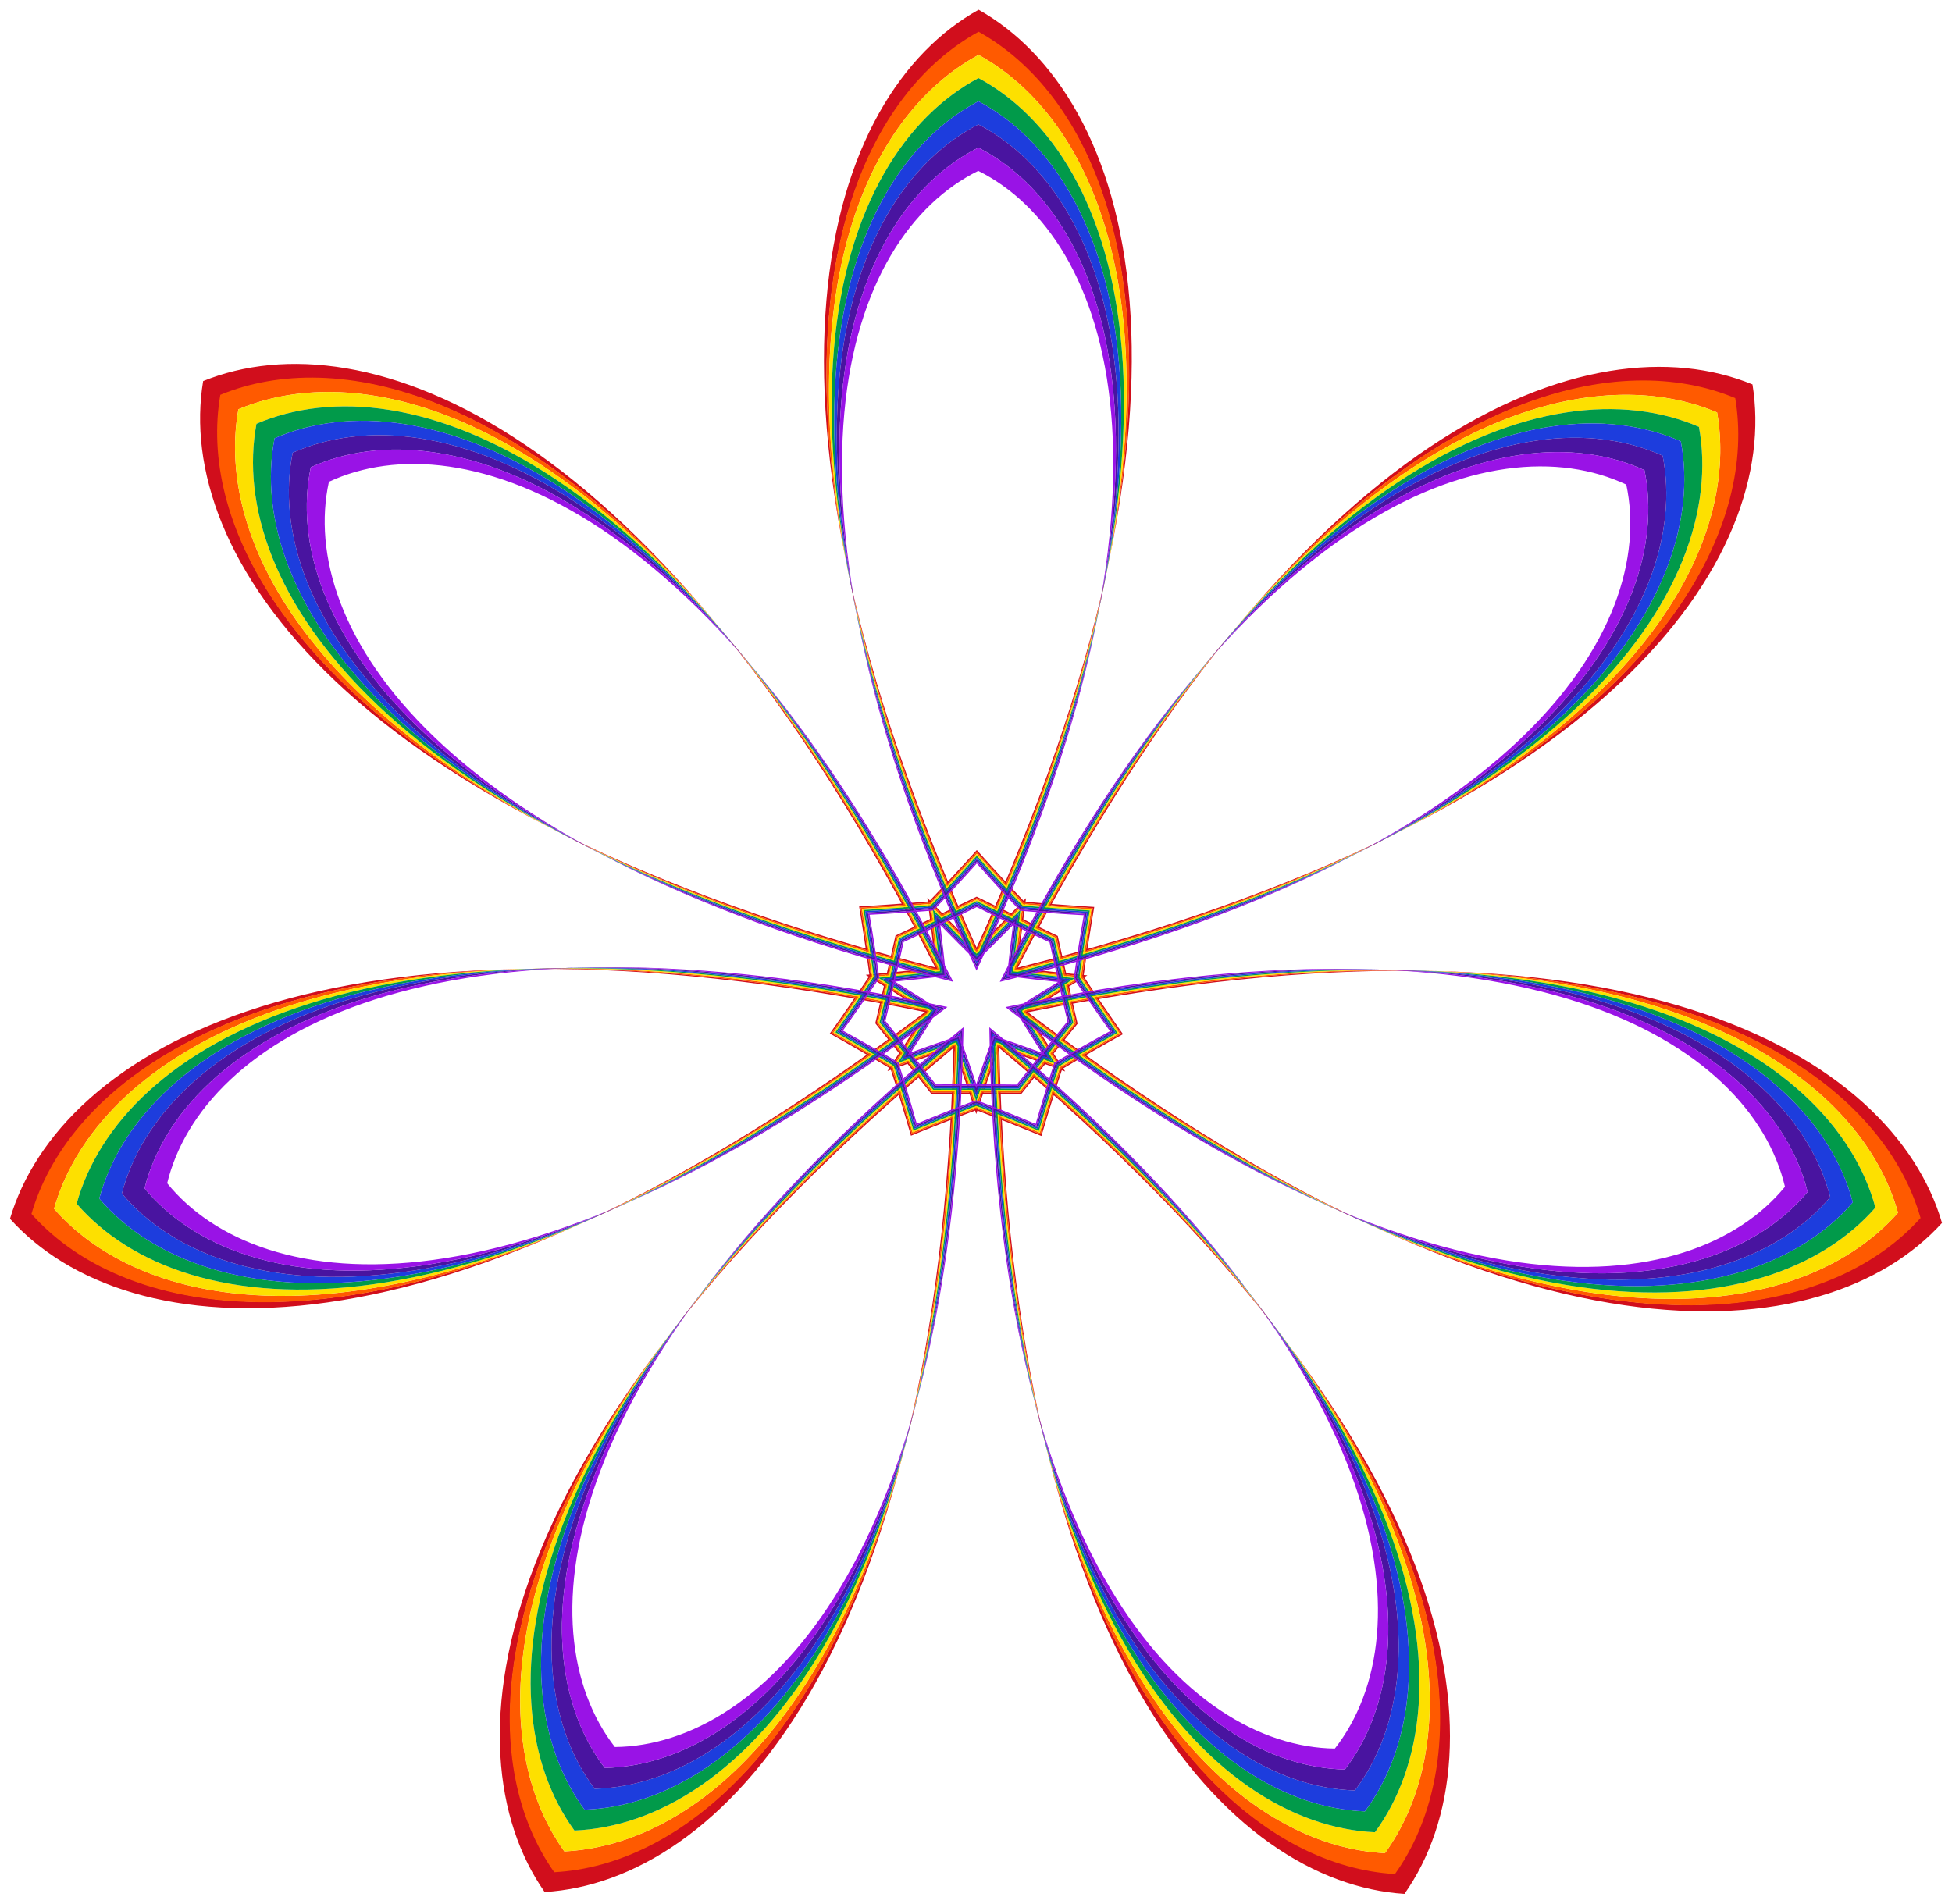 <?xml version="1.0" encoding="utf-8"?>
<!DOCTYPE svg PUBLIC "-//W3C//DTD SVG 1.1//EN" "http://www.w3.org/Graphics/SVG/1.1/DTD/svg11.dtd">
<svg version="1.1" id="Layer_1" xmlns="http://www.w3.org/2000/svg" xmlns:xlink="http://www.w3.org/1999/xlink" x="0px" y="0px"
	 viewBox="0 0 1657.325 1616.568" enable-background="new 0 0 1657.325 1616.568" xml:space="preserve">
<g>
	<g>
		<path fill="#D10E1C" d="M829.162,805.052c13.843-13.622,27.834-27.744,41.971-42.38
			c-2.715,20.166-5.118,39.9-7.221,59.207c19.281,2.329,39.046,4.463,59.302,6.391
			c-17.459,10.451-34.386,20.876-50.792,31.269c10.2,16.527,20.855,33.31,31.978,50.349
			c-19.057-7.134-37.761-13.868-56.116-20.215c-6.561,18.279-13.04,37.074-19.427,56.393
			c-6.304-19.347-12.701-38.169-19.183-56.477c-18.382,6.267-37.115,12.92-56.203,19.972
			c11.196-16.991,21.923-33.728,32.195-50.211c-16.361-10.464-33.242-20.962-50.657-31.488
			c20.265-1.841,40.038-3.889,59.329-6.135c-2.02-19.316-4.337-39.06-6.965-59.238
			C801.449,777.188,815.379,791.37,829.162,805.052z M829.257,761.445c11.592,5.723,23.06,11.275,34.405,16.658
			c11.258,5.562,22.725,11.117,34.404,16.662c2.753,12.632,5.563,25.059,8.427,37.285
			c2.671,12.27,5.478,24.698,8.424,37.286c-8.159,10.028-16.124,19.973-23.896,29.836
			c-7.928,9.738-15.895,19.681-23.899,29.833c-12.927-0.127-25.669-0.153-38.226-0.081
			c-12.557-0.127-25.298-0.156-38.226-0.084c-7.961-10.186-15.884-20.164-23.77-29.936
			c-7.73-9.896-15.651-19.876-23.767-29.939c3.001-12.575,5.861-24.991,8.585-37.249
			c2.917-12.214,5.781-24.629,8.588-37.248c11.702-5.494,23.193-10.999,34.475-16.513
			C806.148,772.62,817.64,767.118,829.257,761.445z M829.163,804.736c215.718-474.007,130.088-724.256,1.719-796.452
			C702.204,79.925,615.493,329.802,829.163,804.736z M794.093,821.532
			c-236.096-464.194-485.138-553.273-621.619-497.924C148.255,468.88,289.554,692.469,794.093,821.532z
			 M785.359,859.422C275.234,754.589,50.314,893.759,8.493,1034.974
			C106.971,1144.485,369.878,1173.418,785.359,859.422z M809.537,889.876
			c-400.019,333.469-431.448,596.09-347.116,716.832C609.44,1597.994,795.981,1410.485,809.537,889.876z
			 M848.421,889.96c11.309,520.663,197.038,708.975,344.019,718.324
			C1277.292,1487.906,1246.998,1225.153,848.421,889.96z M872.731,859.611
			c414.121,315.786,677.15,287.988,776.101,178.903C1607.621,897.12,1383.304,756.981,872.731,859.611z
			 M864.16,821.683c505.092-126.883,647.355-349.86,623.763-495.236
			C1351.683,270.51,1102.258,358.512,864.16,821.683z M829.342,721.881c12.886,14.412,26.33,29.002,40.35,43.769
			c20.278,1.842,40.061,3.341,59.358,4.514c-3.233,19.06-6.258,38.669-9.062,58.836
			c11.203,17.002,22.366,33.404,33.48,49.223c-16.918,9.356-34.134,19.217-51.65,29.599
			c-6.308,19.36-12.172,38.313-17.609,56.866c-17.863-7.393-36.306-14.706-55.344-21.927
			c-19.069,7.139-37.544,14.372-55.438,21.688c-5.357-18.576-11.139-37.554-17.363-56.941
			c-17.471-10.458-34.644-20.392-51.522-29.821c11.183-15.77,22.416-32.124,33.693-49.078
			c-2.717-20.179-5.657-39.8-8.808-58.875c19.302-1.089,39.092-2.503,59.377-4.257
			C802.887,750.77,816.394,736.237,829.342,721.881z M869.521,766.004c-13.593,14.046-27.048,27.606-40.362,40.691
			c-13.257-13.143-26.653-26.76-40.186-40.865c2.506,19.385,4.719,38.359,6.649,56.927
			c-18.541,2.17-37.54,4.153-57.005,5.939c16.719,10.127,32.932,20.227,48.652,30.295
			c-9.863,15.849-20.159,31.939-30.898,48.271c18.342-6.757,36.347-13.136,54.02-19.149
			c6.242,17.593,12.403,35.675,18.475,54.254c6.153-18.553,12.392-36.608,18.709-54.174
			c17.647,6.089,35.624,12.546,53.937,19.382c-10.669-16.378-20.895-32.513-30.69-48.404
			c15.763-10,32.02-20.03,48.783-30.085c-19.457-1.87-38.447-3.935-56.979-6.186
			C864.636,804.342,866.931,785.378,869.521,766.004z M869.153,766.762c-13.842-14.59-27.108-29.003-39.815-43.238
			c-12.769,14.18-26.097,28.536-40.001,43.066c-20.037,1.725-39.577,3.11-58.629,4.17
			c3.125,18.824,6.039,38.195,8.73,58.125c-11.144,16.741-22.244,32.882-33.294,48.438
			c16.665,9.293,33.627,19.093,50.887,29.415c6.141,19.151,11.839,37.893,17.112,56.231
			c17.657-7.235,35.894-14.387,54.725-21.445c18.801,7.139,37.007,14.37,54.632,21.681
			c5.352-18.316,11.131-37.033,17.355-56.157c17.304-10.248,34.308-19.974,51.013-29.195
			c-10.983-15.604-22.013-31.792-33.085-48.581c2.777-19.918,5.774-39.277,8.98-58.087
			C908.717,770.043,889.183,768.573,869.153,766.762z M830.84,27.942c125.954,69.82,210.527,314.649-1.683,779.625
			C618.956,341.679,704.586,97.218,830.84,27.942z M187.817,335.898c133.118-54.943,377.264,31.584,608.486,487.404
			C300.999,697.167,163.26,477.799,187.817,335.898z M27.667,1030.641C67.71,892.308,287.581,755.376,788.12,858.798
			C380.687,1167.399,123.3,1138.314,27.667,1030.641z M470.988,1589.015
			c-83.186-117.555-53.157-374.833,339.783-701.688C798.014,1398.281,614.796,1581.38,470.988,1589.015z
			 M1183.949,1590.554c-143.774-8.256-326.2-192.145-336.75-703.148
			C1238.724,1215.954,1267.642,1473.36,1183.949,1590.554z M1629.676,1034.099
			c-96.097,107.259-353.607,135.233-759.704-175.124C1370.954,757.714,1590.232,895.595,1629.676,1034.099z
			 M1472.528,338.671c23.943,142.006-114.741,360.777-610.585,484.772
			C1095.131,368.625,1339.648,283.154,1472.528,338.671z M863.154,779.151c-11.177-5.308-22.477-10.783-33.9-16.429
			c-11.447,5.597-22.771,11.023-33.971,16.283c-11.119,5.429-22.445,10.85-33.981,16.261
			c-2.761,12.44-5.579,24.676-8.45,36.712c-2.687,12.078-5.511,24.313-8.474,36.706
			c8.004,9.915,15.814,19.747,23.434,29.496c7.768,9.632,15.573,19.468,23.415,29.511
			c12.742-0.076,25.299-0.052,37.672,0.069c12.373-0.068,24.93-0.037,37.671,0.093
			c7.885-10.009,15.733-19.812,23.542-29.41c7.662-9.716,15.514-19.514,23.561-29.395
			c-2.909-12.406-5.68-24.653-8.315-36.742c-2.819-12.048-5.584-24.296-8.291-36.748
			C885.552,790.098,874.249,784.629,863.154,779.151z"/>
	</g>
	<g>
		<path fill="#FF5A00" d="M829.151,810.243c0.551-1.204,1.1-2.407,1.647-3.609
			c9.327-9.176,18.724-18.585,28.192-28.242c1.229,0.587,2.456,1.171,3.681,1.753
			c1.217,0.6,2.436,1.201,3.658,1.801c-1.705,13.416-3.259,26.623-4.674,39.63
			c-0.603,1.174-1.206,2.351-1.809,3.53c1.285-0.32,2.568-0.641,3.848-0.962
			c12.99,1.571,26.204,3.052,39.658,4.433c0.307,1.326,0.616,2.65,0.924,3.971
			c0.289,1.326,0.58,2.653,0.873,3.983c-11.552,7.032-22.846,14.051-33.898,21.055
			c-1.294,0.261-2.59,0.523-3.888,0.786c1.052,0.805,2.102,1.608,3.151,2.409
			c6.87,11.135,13.952,22.39,21.26,33.77c-0.845,1.067-1.688,2.134-2.529,3.199
			c-0.856,1.053-1.713,2.108-2.57,3.166c-12.701-4.647-25.23-9.102-37.596-13.375
			c-1.011-0.849-2.024-1.699-3.039-2.55c0.026,1.324,0.053,2.646,0.081,3.966
			c-4.422,12.314-8.806,24.868-13.147,37.677c-1.361,0.005-2.721,0.01-4.077,0.018
			c-1.357-0.013-2.716-0.025-4.077-0.035c-4.285-12.827-8.615-25.4-12.984-37.733
			c0.034-1.32,0.067-2.642,0.099-3.966c-1.019,0.846-2.036,1.691-3.05,2.536
			c-12.385,4.22-24.933,8.62-37.654,13.213c-0.853-1.062-1.704-2.121-2.556-3.177
			c-0.836-1.069-1.674-2.139-2.515-3.21c7.357-11.348,14.488-22.572,21.406-33.678
			c1.053-0.796,2.107-1.595,3.162-2.396c-1.297-0.269-2.592-0.537-3.885-0.803
			c-11.021-7.052-22.285-14.119-33.807-21.201c0.298-1.328,0.595-2.655,0.89-3.979
			c0.315-1.32,0.628-2.642,0.942-3.967c13.459-1.323,26.68-2.747,39.676-4.262
			c1.279,0.327,2.561,0.653,3.844,0.979c-0.598-1.182-1.196-2.361-1.794-3.538
			c-1.358-13.014-2.856-26.226-4.503-39.65c1.225-0.595,2.447-1.19,3.666-1.785
			c1.228-0.577,2.458-1.156,3.689-1.738c9.426,9.698,18.782,19.147,28.07,28.363
			C828.061,807.831,828.605,809.036,829.151,810.243z M832.145,803.669c4.813-10.611,9.468-21.104,13.966-31.479
			c3.938,1.91,7.863,3.803,11.77,5.671C849.245,786.66,840.666,795.26,832.145,803.669z M795.118,818.535
			c-5.295-10.379-10.597-20.561-15.904-30.546c3.948-1.888,7.876-3.777,11.773-5.667
			C792.481,794.56,793.857,806.63,795.118,818.535z M783.655,856.753c-11.416-2.331-22.682-4.535-33.798-6.611
			c0.986-4.264,1.958-8.512,2.91-12.737C763.267,843.866,773.561,850.316,783.655,856.753z M806.388,889.544
			c-8.94,7.472-17.687,14.906-26.242,22.302c-2.719-3.429-5.434-6.838-8.144-10.216
			C783.601,897.449,795.062,893.422,806.388,889.544z M846.198,892.215c0.268,11.648,0.626,23.122,1.075,34.422
			c-4.377-0.012-8.735-0.015-13.065-0.002C838.171,914.959,842.168,903.488,846.198,892.215z M873.108,862.755
			c9.274,7.053,18.468,13.927,27.582,20.621c-2.738,3.414-5.457,6.82-8.148,10.213
			C885.885,883.212,879.409,872.934,873.108,862.755z M866.854,823.349c11.297-2.853,22.403-5.756,33.319-8.708
			c0.962,4.269,1.929,8.519,2.905,12.738C890.814,826.113,878.741,824.769,866.854,823.349z M867.436,782.487
			c3.888,1.907,7.808,3.813,11.748,5.718c-5.35,9.963-10.696,20.122-16.035,30.477
			C864.461,806.783,865.888,794.719,867.436,782.487z M800.561,777.737c3.915-1.851,7.849-3.727,11.795-5.62
			c4.454,10.395,9.063,20.908,13.83,31.539C817.701,795.211,809.159,786.573,800.561,777.737z M755.151,827.06
			c0.994-4.215,1.98-8.46,2.96-12.726c10.903,2.999,21.997,5.95,33.282,8.851
			C779.5,824.554,767.42,825.847,755.151,827.06z M765.401,893.315c-2.676-3.405-5.38-6.823-8.104-10.248
			c9.143-6.655,18.367-13.489,27.671-20.502C778.623,872.717,772.102,882.966,765.401,893.315z M823.592,926.611
			c-4.331-0.031-8.689-0.047-13.065-0.054c0.497-11.297,0.906-22.77,1.224-34.417
			C815.731,903.431,819.679,914.919,823.592,926.611z M885.905,901.875c-2.724,3.367-5.454,6.764-8.188,10.181
			c-8.523-7.433-17.237-14.905-26.145-22.415C862.881,893.568,874.325,897.644,885.905,901.875z M905.418,837.734
			c0.933,4.229,1.887,8.481,2.855,12.75c-11.125,2.029-22.401,4.184-33.826,6.465
			C884.568,850.556,894.89,844.15,905.418,837.734z M863.18,779.097c-1.109-0.526-2.219-1.055-3.33-1.584
			c2.71-2.767,5.426-5.557,8.148-8.365c-0.515,3.876-1.02,7.737-1.51,11.579
			C865.383,780.183,864.281,779.64,863.18,779.097z M905.415,832.293c-0.28-1.195-0.559-2.392-0.837-3.591
			c3.853,0.394,7.728,0.777,11.62,1.155c-3.351,2.014-6.685,4.027-9.994,6.039
			C905.939,834.693,905.677,833.492,905.415,832.293z M890.158,898.481c0.76-0.964,1.522-1.928,2.286-2.894
			c2.094,3.257,4.21,6.527,6.342,9.805c-3.664-1.365-7.316-2.716-10.953-4.048
			C888.608,900.387,889.383,899.433,890.158,898.481z M828.898,927.819c1.227-0.007,2.457-0.013,3.687-0.017
			c-1.241,3.668-2.478,7.361-3.711,11.071c-1.218-3.715-2.438-7.414-3.664-11.087
			C826.441,927.796,827.67,927.807,828.898,927.819z M767.764,898.216c0.77,0.955,1.541,1.913,2.313,2.872
			c-3.642,1.317-7.3,2.653-10.97,4.001c2.146-3.269,4.276-6.529,6.384-9.777
			C766.251,896.281,767.009,897.249,767.764,898.216z M752.793,831.963c-0.267,1.198-0.534,2.398-0.804,3.599
			c-3.3-2.026-6.625-4.053-9.968-6.082c3.893-0.36,7.77-0.728,11.624-1.105
			C753.362,829.574,753.078,830.769,752.793,831.963z M795.257,778.95c-1.103,0.539-2.208,1.077-3.315,1.615
			c-0.474-3.843-0.962-7.707-1.46-11.585c2.709,2.819,5.414,5.621,8.111,8.4
			C797.48,777.905,796.368,778.429,795.257,778.95z M854.446,752.678c4.507,4.857,9.082,9.734,13.722,14.632
			c-3.149,3.248-6.292,6.479-9.426,9.675c-4.039-1.929-8.1-3.886-12.171-5.859
			C849.251,764.936,851.877,758.786,854.446,752.678z M769.157,769.307c6.607-0.496,13.273-1.032,19.995-1.605
			c0.576,4.487,1.143,8.959,1.688,13.402c-4.026,1.956-8.089,3.91-12.169,5.863
			C775.5,781.011,772.329,775.124,769.157,769.307z M728.98,846.357c3.732-5.475,7.469-11.02,11.211-16.634
			c3.867,2.347,7.717,4.693,11.53,7.037c-0.981,4.367-1.986,8.762-3.003,13.17
			C742.086,848.695,735.506,847.503,728.98,846.357z M764.171,925.808c-1.954-6.331-3.959-12.711-6.014-19.136
			c4.246-1.56,8.48-3.107,12.691-4.628c2.803,3.49,5.612,7.016,8.424,10.559
			C774.17,917.019,769.136,921.421,764.171,925.808z M848.229,947.832c-6.168-2.42-12.406-4.83-18.711-7.229
			c1.427-4.293,2.858-8.568,4.295-12.807c4.476-0.015,8.984-0.013,13.508-0.003
			C847.592,934.534,847.894,941.215,848.229,947.832z M917.857,895.844c-5.738,3.314-11.511,6.688-17.318,10.122
			c-2.466-3.792-4.917-7.576-7.335-11.343c2.779-3.509,5.591-7.032,8.42-10.562
			C907.064,888.051,912.475,891.98,917.857,895.844z M920.625,808.993c-0.987,6.552-1.948,13.17-2.884,19.851
			c-4.503-0.436-8.989-0.88-13.442-1.337c-1.011-4.36-2.012-8.756-3.008-13.169
			C907.802,812.573,914.247,810.791,920.625,808.993z M879.733,787.185c-4.072-1.971-8.126-3.943-12.144-5.916
			c0.564-4.44,1.15-8.91,1.746-13.395c6.719,0.603,13.382,1.167,19.988,1.692
			C886.124,775.37,882.928,781.243,879.733,787.185z M811.901,771.052c-4.08,1.955-8.149,3.895-12.196,5.806
			c-3.12-3.21-6.25-6.454-9.384-9.716c4.661-4.877,9.257-9.735,13.785-14.572
			C806.648,758.688,809.248,764.849,811.901,771.052z M756.995,814.026c-1.015,4.408-2.035,8.8-3.065,13.155
			c-4.455,0.438-8.943,0.862-13.447,1.279c-0.907-6.685-1.84-13.307-2.798-19.863
			C744.053,810.424,750.491,812.233,756.995,814.026z M756.36,883.747c2.813,3.542,5.611,7.078,8.374,10.599
			c-2.435,3.756-4.902,7.529-7.384,11.311c-5.792-3.458-11.551-6.858-17.274-10.197
			C745.475,891.619,750.904,887.714,756.36,883.747z M810.475,927.714c4.524,0.009,9.032,0.026,13.508,0.061
			c1.418,4.245,2.83,8.527,4.239,12.826c-6.315,2.372-12.564,4.755-18.742,7.148
			C809.843,941.132,810.174,934.453,810.475,927.714z M878.589,912.818c2.828-3.531,5.652-7.045,8.47-10.523
			c4.204,1.538,8.431,3.104,12.671,4.682c-2.083,6.417-4.116,12.787-6.097,19.11
			C888.686,921.679,883.671,917.255,878.589,912.818z M909.412,850.277c-0.998-4.412-1.984-8.811-2.946-13.183
			c3.823-2.327,7.683-4.657,11.561-6.987c3.718,5.629,7.431,11.191,11.139,16.682
			C922.635,847.907,916.049,849.07,909.412,850.277z M829.251,763.929c5.3,2.623,10.574,5.208,15.82,7.756
			c-4.901,11.287-9.982,22.709-15.246,34.268c-0.222,0.218-0.444,0.437-0.666,0.655
			c-0.221-0.219-0.442-0.438-0.663-0.658c-5.214-11.581-10.246-23.026-15.098-34.334
			C818.655,769.092,823.939,766.529,829.251,763.929z M896.119,796.309c1.254,5.779,2.521,11.514,3.8,17.204
			c-11.88,3.205-23.979,6.355-36.298,9.446c-0.309-0.037-0.618-0.075-0.927-0.112
			c0.034-0.309,0.067-0.619,0.101-0.928c5.803-11.297,11.614-22.367,17.43-33.211
			C885.476,791.244,890.775,793.778,896.119,796.309z M912.495,868.777c-3.736,4.584-7.43,9.15-11.082,13.697
			c-9.913-7.29-19.919-14.785-30.016-22.489c-0.164-0.265-0.327-0.53-0.49-0.795
			c0.263-0.167,0.526-0.333,0.789-0.5c12.451-2.506,24.728-4.865,36.832-7.08
			C909.82,857.298,911.142,863.02,912.495,868.777z M866.047,926.763c-5.913-0.063-11.786-0.104-17.618-0.124
			c-0.481-12.296-0.86-24.792-1.132-37.489c0.105-0.293,0.21-0.586,0.316-0.879
			c0.294,0.102,0.588,0.203,0.883,0.305c9.723,8.172,19.221,16.3,28.5,24.383
			C873.354,917.515,869.705,922.116,866.047,926.763z M791.752,926.603c-3.638-4.663-7.267-9.28-10.888-13.852
			c9.313-8.043,18.847-16.13,28.605-24.259c0.295-0.1,0.589-0.201,0.884-0.301c0.104,0.293,0.208,0.587,0.312,0.88
			c-0.327,12.697-0.759,25.191-1.294,37.484C803.539,926.549,797.666,926.565,791.752,926.603z M745.556,868.417
			c1.378-5.751,2.724-11.467,4.041-17.149c12.095,2.267,24.361,4.678,36.801,7.239
			c0.262,0.168,0.524,0.336,0.786,0.503c-0.164,0.264-0.329,0.528-0.493,0.793
			c-10.131,7.66-20.168,15.113-30.113,22.36C752.946,877.599,749.272,873.017,745.556,868.417z M762.244,796.02
			c5.355-2.509,10.664-5.02,15.927-7.533c5.769,10.869,11.531,21.963,17.286,33.286
			c0.032,0.31,0.065,0.619,0.097,0.929c-0.309,0.036-0.618,0.072-0.927,0.108
			c-12.306-3.144-24.39-6.346-36.257-9.602C759.674,807.523,760.965,801.794,762.244,796.02z M869.608,765.822
			c-0.212,0.219-0.424,0.438-0.636,0.657c-4.748-5.005-9.427-9.99-14.039-14.954
			c42.074-100.179,69.394-189.097,84.989-267.29c-16.33,78.325-44.008,166.951-85.841,266.373
			c-8.473-9.129-16.718-18.187-24.742-27.174c-8.062,8.952-16.347,17.975-24.859,27.067
			c-41.403-99.603-68.698-188.346-84.69-266.741c15.257,78.259,42.193,167.294,83.835,267.654
			c-4.634,4.944-9.335,9.908-14.104,14.893c-0.211-0.22-0.422-0.44-0.633-0.66
			c0.039,0.303,0.078,0.605,0.117,0.907c-6.873,0.591-13.688,1.141-20.445,1.653
			c-52.09-95.356-104.575-172.155-155.986-233.1c51.056,61.603,103.089,138.499,154.738,233.195
			c-12.42,0.932-24.643,1.731-36.672,2.401c1.972,11.885,3.861,23.988,5.663,36.312
			c-103.687-29.731-190.088-63.721-261.351-100.097c70.698,36.865,157.103,71.319,261.53,101.335
			c0.976,6.706,1.927,13.476,2.85,20.313c-0.304,0.028-0.607,0.056-0.911,0.084c0.261,0.158,0.522,0.316,0.782,0.474
			c-3.824,5.742-7.642,11.413-11.455,17.015c-107.03-18.728-199.798-25.576-279.5-23.381
			c79.996-1.508,172.558,5.755,278.796,24.415c-7.015,10.291-14.011,20.346-20.988,30.169
			c10.522,5.868,21.162,11.938,31.921,18.213c-87.892,62.529-168.337,108.887-241.208,141.923
			c72.902-32.289,153.711-78.362,242.288-141.291c5.851,3.418,11.737,6.896,17.658,10.436
			c-0.167,0.255-0.335,0.51-0.503,0.764c0.286-0.105,0.573-0.211,0.859-0.316
			c2.106,6.57,4.158,13.091,6.161,19.564c-81.374,72.003-144.568,140.261-192.545,203.944
			c48.697-63.483,112.087-131.323,192.915-202.749c3.672,11.901,7.172,23.64,10.501,35.218
			c11.148-4.568,22.527-9.102,34.141-13.601c-5.913,107.703-19.825,199.501-39.431,277.072
			c20.209-77.129,34.572-169.034,40.598-277.522c6.321-2.444,12.709-4.877,19.169-7.299
			c0.095,0.29,0.19,0.58,0.284,0.87c0.096-0.29,0.192-0.579,0.288-0.869
			c6.449,2.45,12.828,4.911,19.137,7.382c5.558,108.513,19.524,200.48,39.4,277.695
			c-19.271-77.654-32.787-169.512-38.235-277.239c11.594,4.549,22.954,9.132,34.082,13.748
			c3.38-11.564,6.929-23.288,10.653-35.173c80.519,71.775,143.615,139.887,192.038,203.58
			c-47.702-63.889-110.601-132.42-191.663-204.774c2.03-6.465,4.111-12.977,6.245-19.538
			c0.286,0.106,0.571,0.213,0.857,0.32c-0.167-0.256-0.333-0.511-0.499-0.767
			c5.936-3.515,11.837-6.967,17.703-10.36c88.305,63.312,168.914,109.733,241.676,142.336
			c-72.728-33.35-152.972-80.055-240.593-142.963c10.785-6.229,21.451-12.252,31.999-18.075
			c-6.934-9.852-13.887-19.937-20.857-30.259c106.318-18.202,198.911-25.065,278.899-23.212
			c-79.692-2.54-172.489,3.909-279.598,22.174c-3.789-5.618-7.583-11.305-11.381-17.064
			c0.261-0.157,0.523-0.314,0.785-0.471c-0.304-0.029-0.607-0.058-0.911-0.088
			c0.953-6.833,1.933-13.599,2.938-20.3c104.556-29.566,191.109-63.645,261.966-100.205
			c-71.419,36.067-157.966,69.685-261.78,98.968c1.855-12.316,3.796-24.411,5.819-36.287
			c-12.026-0.722-24.246-1.573-36.661-2.559c52.058-94.472,104.422-171.143,155.743-232.524
			c-51.673,60.722-104.489,137.294-156.99,232.424c-6.755-0.541-13.567-1.121-20.438-1.741
			C869.528,766.427,869.568,766.125,869.608,765.822z M829.335,725.078c7.865,8.824,15.95,17.719,24.259,26.684
			c-2.632,6.244-5.319,12.531-8.063,18.86c-5.398-2.618-10.823-5.275-16.277-7.97
			c-5.465,2.672-10.902,5.305-16.311,7.9c-2.717-6.341-5.377-12.639-7.982-18.895
			C813.309,742.728,821.432,733.869,829.335,725.078z M731.921,771.731c11.803-0.647,23.798-1.423,35.988-2.33
			c3.241,5.951,6.481,11.971,9.718,18.064c-5.412,2.588-10.872,5.173-16.38,7.756
			c-1.319,5.939-2.65,11.831-3.994,17.678c-6.652-1.83-13.234-3.677-19.749-5.54
			C735.729,795.266,733.866,783.391,731.921,771.731z M707.66,876.98c6.853-9.631,13.726-19.493,20.617-29.589
			c6.673,1.177,13.4,2.397,20.182,3.664c-1.351,5.845-2.734,11.726-4.148,17.642
			c3.821,4.734,7.598,9.448,11.331,14.144c-5.578,4.06-11.126,8.055-16.645,11.986
			C728.434,888.677,717.988,882.729,707.66,876.98z M774.82,961.57c-3.257-11.363-6.682-22.885-10.279-34.567
			c5.081-4.484,10.229-8.982,15.448-13.494c3.727,4.701,7.463,9.448,11.207,14.243
			c6.083-0.036,12.124-0.049,18.123-0.04c-0.303,6.892-0.639,13.72-1.007,20.487
			C796.917,952.622,785.754,957.08,774.82,961.57z M882.829,961.803c-10.915-4.538-22.058-9.044-33.434-13.516
			c-0.338-6.768-0.644-13.598-0.918-20.491c5.999,0.017,12.04,0.056,18.123,0.118
			c3.765-4.779,7.521-9.51,11.268-14.195c5.199,4.535,10.328,9.055,15.39,13.56
			C889.61,938.948,886.135,950.455,882.829,961.803z M950.353,877.504c-10.353,5.704-20.824,11.607-31.413,17.713
			c-5.502-3.956-11.033-7.974-16.593-12.058c3.753-4.68,7.551-9.378,11.392-14.095
			c-1.389-5.923-2.746-11.809-4.072-17.66c6.787-1.238,13.519-2.43,20.197-3.577
			C936.712,857.952,943.542,867.843,950.353,877.504z M926.546,772.152c-1.995,11.651-3.909,23.518-5.737,35.604
			c-6.523,1.835-13.113,3.654-19.773,5.455c-1.319-5.852-2.624-11.751-3.917-17.695
			c-5.497-2.607-10.945-5.216-16.346-7.827c3.264-6.078,6.529-12.084,9.796-18.021
			C902.755,770.626,914.746,771.453,926.546,772.152z"/>
		<path fill="#FF5A00" d="M830.8,46.628c89.923,49.13,158.649,189.281,109.122,437.608
			C993.998,224.871,923.652,78.454,830.842,26.965C737.811,78.053,666.833,224.165,719.789,483.761
			C671.335,235.223,740.665,95.369,830.8,46.628z"/>
		<path fill="#FF5A00" d="M1457.893,350.29c17.655,100.936-49.07,242.052-274.099,358.159
			c236.495-119.433,307.109-265.722,289.498-370.386c-97.946-40.882-256.435-5.275-426.378,197.983
			C1211.02,343.202,1363.588,310.21,1457.893,350.29z"/>
		<path fill="#FF5A00" d="M1611.467,1029.901c-67.907,76.736-219.838,112.552-450.918,9.009
			c240.829,110.434,399.229,74.433,470.079-4.593c-29.105-102.067-155.76-203.778-420.631-209.915
			C1463.086,832.469,1584.005,931.181,1611.467,1029.901z"/>
		<path fill="#FF5A00" d="M1175.878,1573.701c-102.334-5.248-225.064-101.701-288.187-346.925
			c63.813,257.142,190.721,358.538,296.68,364.659c61.652-86.393,62.205-248.832-98.141-459.743
			C1237.722,1334.594,1235.938,1490.68,1175.878,1573.701z"/>
		<path fill="#FF5A00" d="M479.132,1572.197c-59.701-83.28-60.812-239.372,91.555-441.617
			c-161.255,210.217-161.403,372.656-100.125,459.315c105.984-5.664,233.329-106.51,298.251-363.375
			C704.633,1471.469,581.488,1567.391,479.132,1572.197z"/>
		<path fill="#FF5A00" d="M45.894,1026.522c27.888-98.601,149.233-196.79,402.354-203.763
			C183.353,827.752,56.261,928.916,26.715,1030.856c70.508,79.33,228.751,116.016,470.054,6.622
			C265.244,1140.022,113.47,1103.55,45.894,1026.522z"/>
		<path fill="#FF5A00" d="M202.401,347.58c94.477-39.673,246.902-6.022,410.172,187.529
			C443.509,331.119,285.176,294.828,187.054,335.287c-18.062,104.587,51.919,251.179,287.897,371.632
			C250.425,589.841,184.31,448.439,202.401,347.58z"/>
	</g>
	<g>
		<path fill="#FDE000" d="M829.155,808.254c12.812-12.577,25.758-25.603,38.835-39.091
			c-2.472,18.624-4.664,36.858-6.586,54.708c17.821,2.175,36.077,4.175,54.776,5.99
			c-16.102,9.679-31.724,19.334-46.879,28.961c9.41,15.289,19.23,30.809,29.47,46.56
			c-17.607-6.554-34.896-12.749-51.871-18.594c-6.086,16.89-12.098,34.244-18.028,52.07
			c-5.853-17.852-11.79-35.231-17.803-52.148c-17,5.772-34.316,11.892-51.951,18.37
			c10.308-15.707,20.194-31.184,29.67-46.433c-15.112-9.692-30.693-19.415-46.753-29.163
			c18.707-1.734,36.972-3.655,54.802-5.753c-1.845-17.858-3.958-36.102-6.349-54.736
			C803.509,782.54,816.398,795.622,829.155,808.254z M829.251,763.935c11.263,5.573,22.403,10.976,33.421,16.212
			c10.94,5.397,22.087,10.786,33.443,16.166c2.665,12.28,5.386,24.358,8.162,36.237
			c2.602,11.918,5.338,23.993,8.213,36.226c-7.939,9.74-15.686,19.398-23.242,28.975
			c-7.696,9.465-15.43,19.133-23.202,29.007c-12.565-0.135-24.946-0.169-37.145-0.106
			c-12.198-0.116-24.579-0.135-37.145-0.054c-7.729-9.908-15.422-19.609-23.077-29.107
			c-7.515-9.609-15.22-19.301-23.117-29.075c2.927-12.22,5.716-24.283,8.369-36.19
			c2.827-11.867,5.601-23.933,8.319-36.202c11.379-5.331,22.549-10.672,33.513-16.021
			C806.801,774.814,817.965,769.459,829.251,763.935z M829.151,810.251c208.88-456.394,125.305-696.069,1.648-763.626
			C706.853,113.647,622.244,352.959,829.151,810.251z M798.397,824.979
			C571.808,377.113,332.315,293.02,202.398,347.577C177.519,486.271,311.867,701.629,798.397,824.979z
			 M790.738,858.207C299.306,756.121,84.238,890.934,45.891,1026.523
			C138.814,1132.448,390.952,1161.684,790.738,858.207z M811.941,884.912
			c-386.216,320.567-414.909,572.769-332.81,687.288C619.883,1565.594,799.946,1386.692,811.941,884.912z
			 M846.039,884.986c9.828,501.827,189.117,681.504,329.84,688.718
			C1258.472,1459.541,1230.868,1207.218,846.039,884.986z M867.357,858.372
			c398.471,305.2,650.734,277.053,744.114,171.53C1573.709,894.149,1359.225,758.409,867.357,858.372z
			 M859.841,825.112c487.058-121.248,622.335-336.025,598.055-474.824
			C1328.216,295.17,1088.362,378.228,859.841,825.112z M829.335,725.082c12.538,14.066,25.634,28.313,39.307,42.735
			c19.793,1.783,39.091,3.223,57.901,4.337c-3.181,18.573-6.153,37.694-8.904,57.376
			c10.947,16.587,21.852,32.572,32.71,47.973c-16.504,9.093-33.307,18.691-50.41,28.812
			c-6.143,18.9-11.841,37.394-17.112,55.484c-17.399-7.234-35.38-14.386-53.957-21.448
			c-18.607,6.981-36.618,14.057-54.049,21.215c-5.193-18.113-10.811-36.631-16.872-55.558
			c-17.059-10.195-33.821-19.865-50.285-29.029c10.924-15.353,21.899-31.292,32.917-47.831
			c-2.666-19.694-5.556-38.828-8.656-57.414c18.815-1.032,38.118-2.389,57.919-4.087
			C803.579,753.284,816.737,739.095,829.335,725.082z M866.384,772.48c-12.536,12.903-24.947,25.37-37.232,37.413
			c-12.233-12.095-24.59-24.616-37.07-37.573c2.272,17.846,4.281,35.323,6.037,52.436
			c-17.084,2.022-34.578,3.877-52.489,5.556c15.369,9.351,30.286,18.677,44.76,27.974
			c-9.07,14.618-18.527,29.451-28.382,44.502c16.893-6.186,33.485-12.034,49.778-17.553
			c5.773,16.205,11.474,32.848,17.097,49.937c5.696-17.064,11.469-33.682,17.312-49.862
			c16.269,5.59,32.836,11.509,49.702,17.768c-9.79-15.093-19.183-29.967-28.19-44.624
			c14.514-9.235,29.471-18.496,44.88-27.78c-17.904-1.756-35.39-3.687-52.465-5.783
			C861.951,807.784,864.035,790.316,866.384,772.48z M868.104,768.928c-13.496-14.247-26.414-28.317-38.773-42.208
			c-12.418,13.837-25.397,27.851-38.955,42.04c-19.553,1.669-38.608,2.996-57.173,3.998
			c3.075,18.336,5.94,37.221,8.58,56.667c-10.887,16.328-21.73,32.053-32.522,47.193
			c16.253,9.028,32.804,18.563,49.654,28.623c5.978,18.692,11.512,36.974,16.62,54.85
			c17.192-7.078,34.966-14.073,53.337-20.975c18.341,6.981,36.085,14.052,53.246,21.205
			c5.185-17.855,10.798-36.112,16.856-54.778c16.893-9.987,33.485-19.451,49.777-28.408
			c-10.726-15.186-21.501-30.958-32.318-47.333c2.724-19.434,5.67-38.307,8.825-56.63
			C906.699,772.091,887.65,770.681,868.104,768.928z M830.757,66.299c121.235,65.169,203.765,299.411-1.612,746.77
			C625.702,364.828,709.242,130.944,830.757,66.299z M217.754,359.877c126.54-54.153,361.135,27.37,582.843,466.864
			C323.303,706.326,192.532,495.187,217.754,359.877z M65.081,1022.186c36.558-132.696,246.563-265.281,728.405-164.6
			C401.755,1155.671,155.145,1126.269,65.081,1022.186z M487.705,1554.493
			c-80.953-111.317-53.676-358.171,325.464-672.117C801.981,1374.498,625.235,1548.973,487.705,1554.493z
			 M1167.381,1555.96c-137.504-6.113-313.495-181.35-322.559-673.516
			C1222.603,1198.024,1248.814,1444.994,1167.381,1555.96z M1592.299,1025.483
			c-90.512,103.694-337.247,132.03-727.688-167.744C1346.884,759.139,1556.315,892.63,1592.299,1025.483z
			 M1442.487,362.521c24.638,135.417-107.044,345.99-584.853,464.343
			C1081.238,388.332,1316.183,307.822,1442.487,362.521z M862.164,781.195c-10.851-5.161-21.822-10.488-32.916-15.984
			c-11.117,5.448-22.112,10.728-32.985,15.842c-10.8,5.266-21.806,10.522-33.02,15.769
			c-2.672,12.089-5.399,23.976-8.18,35.666c-2.617,11.727-5.369,23.609-8.259,35.648
			c7.785,9.626,15.379,19.171,22.784,28.633c7.537,9.358,15.111,18.918,22.721,28.683
			c12.38-0.085,24.577-0.071,36.592,0.039c12.015-0.058,24.212-0.019,36.592,0.119
			c7.652-9.732,15.268-19.259,22.845-28.584c7.446-9.43,15.081-18.942,22.908-28.534
			c-2.838-12.051-5.538-23.945-8.105-35.683c-2.73-11.701-5.406-23.6-8.026-35.701
			C883.924,791.811,872.942,786.507,862.164,781.195z"/>
	</g>
	<g>
		<path fill="#019A4A" d="M829.152,809.893c12.285-12.043,24.696-24.51,37.232-37.413
			c-2.349,17.836-4.433,35.304-6.263,52.409c17.075,2.096,34.56,4.027,52.465,5.783
			c-15.409,9.284-30.366,18.546-44.88,27.78c9.007,14.657,18.4,29.531,28.19,44.624
			c-16.866-6.259-33.432-12.178-49.702-17.768c-5.843,16.18-11.616,32.798-17.312,49.862
			c-5.622-17.089-11.323-33.731-17.097-49.937c-16.293,5.52-32.885,11.367-49.778,17.553
			c9.855-15.05,19.312-29.884,28.382-44.502c-14.474-9.297-29.391-18.623-44.76-27.974
			c17.912-1.679,35.406-3.534,52.489-5.556c-1.756-17.113-3.765-34.59-6.037-52.436
			C804.562,785.277,816.919,797.798,829.152,809.893z M829.249,765.211c11.094,5.496,22.066,10.823,32.916,15.984
			c10.777,5.312,21.76,10.617,32.951,15.911c2.62,12.1,5.296,24,8.026,35.701
			c2.566,11.738,5.267,23.632,8.105,35.683c-7.827,9.592-15.462,19.104-22.908,28.534
			c-7.577,9.325-15.192,18.852-22.845,28.584c-12.38-0.139-24.576-0.177-36.592-0.119
			c-12.015-0.11-24.211-0.124-36.592-0.039c-7.61-9.765-15.184-19.325-22.721-28.683
			c-7.405-9.462-14.999-19.006-22.784-28.633c2.89-12.039,5.642-23.921,8.259-35.648
			c2.781-11.689,5.508-23.577,8.18-35.666c11.214-5.247,22.219-10.504,33.02-15.769
			C807.136,775.938,818.131,770.659,829.249,765.211z M829.145,813.069c205.377-447.358,122.847-681.601,1.612-746.77
			C709.242,130.944,625.702,364.828,829.145,813.069z M800.597,826.741
			C578.888,387.248,344.293,305.725,217.754,359.877C192.532,495.187,323.303,706.326,800.597,826.741z
			 M793.486,857.586C311.644,756.905,101.639,889.49,65.081,1022.186
			C155.145,1126.269,401.755,1155.671,793.486,857.586z M813.169,882.376
			c-379.139,313.946-406.416,560.8-325.464,672.117C625.235,1548.973,801.981,1374.498,813.169,882.376z
			 M844.822,882.444c9.063,492.165,185.054,667.402,322.559,673.516
			C1248.814,1444.994,1222.603,1198.024,844.822,882.444z M864.611,857.739
			c390.441,299.774,637.176,271.437,727.688,167.744C1556.315,892.63,1346.884,759.139,864.611,857.739z
			 M857.634,826.864c477.809-118.353,609.49-328.926,584.853-464.343
			C1316.183,307.822,1081.238,388.332,857.634,826.864z M829.332,726.721c12.359,13.89,25.277,27.96,38.773,42.208
			c19.546,1.753,38.595,3.163,57.156,4.245c-3.154,18.323-6.101,37.195-8.825,56.63
			c10.816,16.375,21.591,32.147,32.318,47.333c-16.292,8.958-32.884,18.421-49.777,28.408
			c-6.058,18.666-11.671,36.924-16.856,54.778c-17.162-7.152-34.905-14.224-53.246-21.205
			c-18.371,6.901-36.145,13.896-53.337,20.975c-5.108-17.877-10.642-36.159-16.62-54.85
			c-16.85-10.06-33.401-19.595-49.654-28.623c10.792-15.14,21.635-30.865,32.522-47.193
			c-2.64-19.446-5.505-38.331-8.58-56.667c18.565-1.002,37.62-2.329,57.173-3.998
			C803.934,754.572,816.913,740.558,829.332,726.721z M864.781,775.791c-11.996,12.32-23.874,24.23-35.633,35.74
			c-11.709-11.561-23.535-23.522-35.478-35.894c2.153,17.06,4.059,33.772,5.726,50.142
			c-16.339,1.946-33.064,3.735-50.183,5.358c14.68,8.953,28.935,17.883,42.773,26.786
			c-8.665,13.988-17.695,28.18-27.099,42.575c16.153-5.895,32.023-11.472,47.611-16.74
			c5.533,15.496,10.999,31.404,16.391,47.732c5.462-16.305,10.996-32.189,16.597-47.661
			c15.565,5.336,31.411,10.981,47.538,16.946c-9.342-14.436-18.31-28.667-26.915-42.692
			c13.876-8.843,28.169-17.711,42.888-26.601c-17.111-1.697-33.829-3.558-50.159-5.575
			C860.576,809.546,862.554,792.842,864.781,775.791z M867.566,770.039c-13.319-14.072-26.059-27.967-38.238-41.682
			c-12.239,13.662-25.038,27.502-38.418,41.516c-19.306,1.639-38.113,2.936-56.429,3.908
			c3.05,18.086,5.89,36.723,8.505,55.921c-10.756,16.116-21.468,31.629-32.128,46.555
			c16.043,8.892,32.383,18.291,49.024,28.216c5.894,18.458,11.344,36.504,16.367,54.145
			c16.954-6.999,34.491-13.914,52.627-20.736c18.106,6.9,35.613,13.891,52.536,20.963
			c5.099-17.619,10.626-35.642,16.6-54.074c16.683-9.854,33.065-19.182,49.145-28.005
			c-10.596-14.972-21.24-30.53-31.927-46.693c2.698-19.187,5.618-37.811,8.747-55.884
			C905.666,773.14,886.865,771.762,867.566,770.039z M830.715,85.983c118.809,62.773,200.301,291.577-1.576,729.897
			C629.157,376.692,711.636,148.243,830.715,85.983z M233.117,372.183c123.154-53.75,352.85,25.194,569.674,456.315
			C334.733,711.022,207.549,504.101,233.117,372.183z M84.281,1017.847c34.762-129.798,239.695-260.161,711.947-160.881
			C412.553,1149.663,171.477,1120.086,84.281,1017.847z M496.284,1536.777
			c-79.807-108.106-53.955-349.609,318.11-656.931C804.016,1362.309,630.583,1532.349,496.284,1536.777z
			 M1158.879,1538.207c-134.279-5.007-306.976-175.794-315.271-658.298
			C1214.342,1188.834,1239.151,1430.447,1158.879,1538.207z M1573.118,1021.061
			c-87.637,101.862-328.838,130.397-711.246-163.953C1334.548,759.868,1538.917,891.114,1573.118,1021.061z
			 M1427.072,374.761c24.998,132.027-103.079,338.397-571.639,453.851
			C1074.116,398.431,1304.151,320.479,1427.072,374.761z M861.657,782.242c-10.683-5.086-21.487-10.337-32.411-15.756
			c-10.948,5.372-21.774,10.576-32.479,15.616c-10.637,5.181-21.478,10.354-32.527,15.517
			c-2.626,11.909-5.307,23.618-8.041,35.13c-2.581,11.547-5.296,23.248-8.149,35.105
			c7.674,9.478,15.156,18.875,22.452,28.19c7.418,9.217,14.874,18.636,22.365,28.259
			c12.195-0.09,24.207-0.082,36.038,0.023c11.832-0.053,23.844-0.01,36.038,0.133
			c7.533-9.591,15.029-18.977,22.487-28.162c7.335-9.283,14.859-18.648,22.573-28.093
			c-2.801-11.869-5.466-23.582-7.997-35.14c-2.684-11.523-5.315-23.244-7.89-35.164
			C883.091,792.689,872.272,787.47,861.657,782.242z"/>
	</g>
	<g>
		<path fill="#1D3DDD" d="M829.148,811.532c11.759-11.51,23.637-23.42,35.633-35.74
			c-2.227,17.05-4.205,33.755-5.943,50.117c16.33,2.017,33.048,3.878,50.159,5.575
			c-14.719,8.89-29.012,17.758-42.888,26.601c8.605,14.025,17.573,28.256,26.915,42.692
			c-16.128-5.965-31.973-11.61-47.538-16.946c-5.6,15.472-11.134,31.357-16.597,47.661
			c-5.392-16.328-10.857-32.236-16.391-47.732c-15.588,5.268-31.458,10.845-47.611,16.74
			c9.404-14.396,18.434-28.587,27.099-42.575c-13.838-8.903-28.093-17.833-42.773-26.786
			c17.119-1.623,33.844-3.412,50.183-5.358c-1.667-16.37-3.573-33.082-5.726-50.142
			C805.613,788.01,817.439,799.971,829.148,811.532z M829.246,766.486c10.925,5.419,21.729,10.67,32.411,15.756
			c10.614,5.227,21.433,10.447,32.459,15.657c2.575,11.92,5.205,23.641,7.89,35.164
			c2.531,11.558,5.196,23.271,7.997,35.14c-7.715,9.445-15.238,18.809-22.573,28.093
			c-7.458,9.185-14.954,18.571-22.487,28.162c-12.194-0.143-24.206-0.186-36.038-0.133
			c-11.831-0.104-23.843-0.113-36.038-0.023c-7.492-9.623-14.947-19.041-22.365-28.259
			c-7.295-9.315-14.778-18.712-22.452-28.19c2.853-11.857,5.568-23.558,8.149-35.105
			c2.734-11.511,5.415-23.221,8.041-35.13c11.049-5.162,21.89-10.335,32.527-15.517
			C807.471,777.063,818.298,771.858,829.246,766.486z M829.139,815.88
			c201.877-438.32,120.384-667.124,1.576-729.897C711.636,148.243,629.157,376.692,829.139,815.88z M802.791,828.499
			C585.966,397.377,356.271,318.433,233.117,372.183C207.549,504.101,334.733,711.022,802.791,828.499z
			 M796.228,856.966c-472.252-99.28-677.186,31.083-711.947,160.881
			C171.477,1120.086,412.553,1149.663,796.228,856.966z M814.394,879.846
			c-372.064,307.321-397.917,548.825-318.11,656.931C630.583,1532.349,804.016,1362.309,814.394,879.846z
			 M843.608,879.909c8.295,482.503,180.992,653.29,315.271,658.298
			C1239.151,1430.447,1214.342,1188.834,843.608,879.909z M861.872,857.108
			c382.408,294.351,623.61,265.815,711.246,163.953C1538.917,891.114,1334.548,759.868,861.872,857.108z
			 M855.433,828.612c468.56-115.454,596.637-321.825,571.639-453.851
			C1304.151,320.479,1074.116,398.431,855.433,828.612z M829.328,728.358c12.179,13.714,24.919,27.609,38.238,41.682
			c19.299,1.722,38.1,3.101,56.412,4.151c-3.129,18.073-6.049,36.697-8.747,55.884
			c10.686,16.163,21.331,31.721,31.927,46.693c-16.081,8.822-32.462,18.151-49.145,28.005
			c-5.974,18.432-11.501,36.455-16.6,54.074c-16.924-7.072-34.431-14.063-52.536-20.963
			c-18.135,6.822-35.672,13.737-52.627,20.736c-5.023-17.641-10.472-35.687-16.367-54.145
			c-16.64-9.925-32.982-19.325-49.024-28.216c10.66-14.926,21.372-30.438,32.128-46.555
			c-2.615-19.198-5.455-37.835-8.505-55.921c18.316-0.971,37.123-2.269,56.429-3.908
			C804.29,755.859,817.09,742.019,829.328,728.358z M863.181,779.095c-11.456,11.739-22.802,23.094-34.036,34.074
			c-11.186-11.028-22.483-22.431-33.889-34.22c2.035,16.276,3.839,32.227,5.418,47.855
			c-15.597,1.87-31.556,3.592-47.884,5.16c13.994,8.557,27.589,17.092,40.793,25.601
			c-8.262,13.36-16.866,26.911-25.821,40.654c15.415-5.606,30.564-10.914,45.45-15.931
			c5.294,14.789,10.524,29.965,15.685,45.535c5.228-15.548,10.524-30.701,15.882-45.467
			c14.863,5.082,29.989,10.455,45.381,16.127c-8.896-13.782-17.441-27.37-25.645-40.765
			c13.241-8.452,26.872-16.928,40.903-25.425c-16.321-1.638-32.273-3.429-47.861-5.366
			C859.204,811.304,861.076,795.362,863.181,779.095z M867.029,771.15c-13.142-13.898-25.704-27.619-37.704-41.158
			c-12.058,13.487-24.679,27.153-37.882,40.995c-19.06,1.61-37.62,2.876-55.687,3.817
			c3.026,17.837,5.842,36.225,8.432,55.177c-10.626,15.905-21.206,31.206-31.736,45.917
			c15.832,8.755,31.964,18.018,48.396,27.809c5.811,18.224,11.175,36.036,16.113,53.441
			c16.716-6.92,34.017-13.756,51.917-20.499c17.871,6.82,35.142,13.731,51.828,20.723
			c5.012-17.383,10.454-35.172,16.343-53.371c16.474-9.72,32.646-18.914,48.516-27.6
			c-10.466-14.757-20.981-30.103-31.537-46.054c2.672-18.941,5.567-37.316,8.67-55.14
			C904.635,774.188,886.082,772.842,867.029,771.15z M830.672,105.677c116.378,60.37,196.841,283.728-1.539,713.006
			C632.608,388.552,714.034,165.543,830.672,105.677z M248.487,384.495c119.76-53.348,344.555,23.005,556.491,445.755
			C346.157,715.718,222.571,513.013,248.487,384.495z M103.49,1013.507
			C136.45,886.612,336.303,758.466,798.963,856.348C423.347,1143.659,187.811,1113.899,103.49,1013.507z
			 M504.867,1519.052c-78.66-104.886-54.243-341.036,310.748-641.729
			C806.051,1350.127,635.929,1515.721,504.867,1519.052z M1150.372,1520.445
			c-131.047-3.897-300.452-170.224-307.975-643.064C1206.087,1179.647,1229.484,1415.9,1150.372,1520.445z
			 M1553.928,1016.638c-84.753,100.027-320.415,128.77-694.787-160.159
			C1322.218,760.594,1521.516,889.602,1553.928,1016.638z M1411.648,387.006
			c25.362,128.628-99.099,330.798-558.41,443.349C1066.996,408.524,1292.12,333.141,1411.648,387.006z
			 M861.15,783.29c-10.515-5.011-21.151-10.186-31.907-15.529c-10.779,5.296-21.437,10.425-31.974,15.391
			c-10.474,5.097-21.151,10.186-32.035,15.264c-2.58,11.73-5.215,23.26-7.902,34.594
			c-2.545,11.367-5.224,22.887-8.039,34.562c7.562,9.33,14.934,18.579,22.12,27.747
			c7.3,9.077,14.637,18.354,22.01,27.835c12.01-0.095,23.837-0.092,35.485,0.006
			c11.648-0.048,23.476,0,35.485,0.147c7.414-9.449,14.79-18.694,22.13-27.74
			c7.225-9.137,14.637-18.354,22.239-27.652c-2.765-11.687-5.394-23.219-7.89-34.597
			c-2.639-11.345-5.224-22.887-7.753-34.628C882.257,793.567,871.602,788.432,861.15,783.29z"/>
	</g>
	<g>
		<path fill="#4914A0" d="M829.145,813.168c11.234-10.979,22.58-22.334,34.036-34.074
			c-2.106,16.267-3.978,32.21-5.625,47.831c15.588,1.938,31.54,3.729,47.861,5.366
			c-14.031,8.496-27.663,16.973-40.903,25.425c8.204,13.395,16.75,26.984,25.645,40.765
			c-15.391-5.673-30.517-11.045-45.381-16.127c-5.358,14.766-10.653,29.919-15.882,45.467
			c-5.161-15.57-10.392-30.746-15.685-45.535c-14.885,5.018-30.034,10.325-45.45,15.931
			c8.955-13.743,17.559-27.294,25.821-40.654c-13.204-8.509-26.799-17.044-40.793-25.601
			c16.328-1.567,32.287-3.289,47.884-5.16c-1.58-15.629-3.383-31.579-5.418-47.855
			C806.662,790.737,817.958,802.14,829.145,813.168z M829.243,767.761c10.756,5.343,21.392,10.518,31.907,15.529
			c10.452,5.142,21.107,10.277,31.968,15.402c2.529,11.741,5.114,23.282,7.753,34.628
			c2.496,11.378,5.125,22.91,7.89,34.597c-7.602,9.297-15.014,18.515-22.239,27.652
			c-7.339,9.045-14.716,18.291-22.13,27.74c-12.009-0.147-23.837-0.195-35.485-0.147
			c-11.648-0.098-23.476-0.101-35.485-0.006c-7.373-9.481-14.71-18.758-22.01-27.835
			c-7.186-9.168-14.558-18.417-22.12-27.747c2.815-11.675,5.494-23.196,8.039-34.562
			c2.688-11.334,5.323-22.864,7.902-34.594c10.884-5.078,21.561-10.167,32.035-15.264
			C807.806,778.187,818.464,773.057,829.243,767.761z M829.133,818.683c198.38-429.279,117.918-652.636,1.539-713.006
			C714.034,165.543,632.608,388.552,829.133,818.683z M804.979,830.251
			C593.043,407.5,368.247,331.147,248.487,384.495C222.571,513.013,346.157,715.718,804.979,830.251z
			 M798.963,856.348c-462.659-97.883-662.513,30.264-695.472,157.158
			C187.811,1113.899,423.347,1143.659,798.963,856.348z M815.615,877.323
			c-364.991,300.693-389.408,536.843-310.748,641.729C635.929,1515.721,806.051,1350.127,815.615,877.323z
			 M842.397,877.381c7.523,472.841,176.928,639.168,307.975,643.064
			C1229.484,1415.9,1206.087,1179.647,842.397,877.381z M859.14,856.478
			c374.372,288.93,610.034,260.186,694.787,160.159C1521.516,889.602,1322.218,760.594,859.14,856.478z
			 M853.237,830.355c459.311-112.551,583.772-314.721,558.41-443.349
			C1292.12,333.141,1066.996,408.524,853.237,830.355z M829.324,729.992c12,13.539,24.562,27.259,37.704,41.158
			c19.053,1.692,37.607,3.039,55.67,4.057c-3.103,17.823-5.998,36.199-8.67,55.14
			c10.557,15.951,21.072,31.297,31.537,46.054c-15.87,8.686-32.041,17.88-48.516,27.6
			c-5.889,18.199-11.331,35.988-16.343,53.371c-16.686-6.992-33.957-13.903-51.828-20.723
			c-17.9,6.742-35.201,13.579-51.917,20.499c-4.937-17.405-10.302-35.217-16.113-53.441
			c-16.432-9.791-32.564-19.055-48.396-27.809c10.529-14.712,21.11-30.012,31.736-45.917
			c-2.59-18.952-5.406-37.34-8.432-55.177c18.067-0.94,36.626-2.207,55.687-3.817
			C804.645,757.145,817.266,743.479,829.324,729.992z M861.586,782.389c-10.919,11.161-21.734,21.963-32.444,32.414
			c-10.665-10.497-21.434-21.345-32.304-32.553c1.919,15.496,3.62,30.686,5.113,45.576
			c-14.856,1.794-30.052,3.449-45.593,4.96c13.311,8.161,26.249,16.302,38.821,24.418
			c-7.86,12.733-16.04,25.646-24.549,38.738c14.68-5.319,29.111-10.358,43.295-15.127
			c5.055,14.085,10.05,28.531,14.981,43.346c4.995-14.794,10.052-29.218,15.168-43.281
			c14.163,4.83,28.572,9.931,43.23,15.313c-8.452-13.129-16.576-26.076-24.381-38.844
			c12.607-8.062,25.579-16.147,38.926-24.25c-15.534-1.578-30.723-3.299-45.571-5.157
			C857.833,813.06,859.601,797.877,861.586,782.389z M866.491,772.26c-12.966-13.725-25.35-27.272-37.17-40.636
			c-11.878,13.313-24.32,26.806-37.345,40.475c-18.815,1.58-37.127,2.816-54.946,3.725
			c3.003,17.587,5.795,35.727,8.361,54.434c-10.496,15.695-20.947,30.783-31.346,45.281
			c15.622,8.617,31.546,17.745,47.77,27.402c5.727,17.992,11.007,35.57,15.858,52.739
			c16.478-6.841,33.542-13.6,51.208-20.263c17.637,6.74,34.672,13.572,51.12,20.484
			c4.925-17.148,10.281-34.703,16.085-52.67c16.266-9.587,32.229-18.646,47.888-27.196
			c-10.336-14.542-20.722-29.675-31.15-45.416c2.647-18.695,5.516-36.823,8.595-54.397
			C903.606,775.236,885.299,773.921,866.491,772.26z M830.63,125.382c113.943,57.958,193.384,275.862-1.503,696.096
			C636.057,400.406,716.437,182.847,830.63,125.382z M263.867,396.815
			c116.356-52.948,336.25,20.803,543.293,435.184C357.575,720.413,237.597,521.923,263.867,396.815z
			 M122.711,1009.163c31.15-123.983,225.913-249.92,678.978-153.431
			C434.136,1137.659,204.145,1107.705,122.711,1009.163z M513.455,1501.317
			c-77.512-101.656-54.541-332.449,303.379-626.509C808.088,1337.95,641.272,1499.089,513.455,1501.317z
			 M1141.861,1502.673c-127.806-2.78-293.925-164.637-300.671-627.813
			C1197.837,1170.463,1219.812,1401.352,1141.861,1502.673z M1534.726,1012.211
			c-81.859,98.19-311.977,127.15-678.309-156.361C1309.894,761.318,1504.112,888.095,1534.726,1012.211z
			 M1396.215,399.259c25.729,125.221-95.105,323.191-545.167,432.834
			C1059.878,418.61,1280.089,345.809,1396.215,399.259z M860.643,784.337c-10.348-4.936-20.815-10.035-31.403-15.302
			c-10.61,5.221-21.099,10.275-31.468,15.166c-10.311,5.013-20.824,10.017-31.543,15.011
			c-2.534,11.55-5.122,22.902-7.763,34.059c-2.51,11.187-5.152,22.526-7.93,34.02
			c7.451,9.182,14.713,18.284,21.788,27.305c7.182,8.937,14.4,18.073,21.654,27.412
			c11.825-0.1,23.468-0.103,34.932-0.011c11.465-0.043,23.108,0.01,34.932,0.161
			c7.294-9.307,14.552-18.412,21.772-27.318c7.115-8.99,14.415-18.06,21.906-27.21
			c-2.729-11.506-5.322-22.857-7.784-34.054c-2.593-11.168-5.132-22.531-7.616-34.092
			C881.423,794.444,870.932,789.394,860.643,784.337z"/>
	</g>
	<g>
		<path fill="#9913E6" d="M829.141,814.803c10.71-10.451,21.526-21.252,32.444-32.414
			c-1.986,15.487-3.753,30.67-5.31,45.553c14.848,1.858,30.037,3.579,45.571,5.157
			c-13.346,8.104-26.319,16.189-38.926,24.25c7.805,12.767,15.93,25.715,24.381,38.844
			c-14.657-5.382-29.066-10.484-43.23-15.313c-5.115,14.063-10.173,28.487-15.168,43.281
			c-4.931-14.815-9.926-29.261-14.981-43.346c-14.184,4.769-28.615,9.808-43.295,15.127
			c8.508-13.092,16.689-26.005,24.549-38.738c-12.572-8.116-25.509-16.257-38.821-24.418
			c15.541-1.511,30.736-3.166,45.593-4.96c-1.493-14.889-3.195-30.08-5.113-45.576
			C807.708,793.458,818.476,804.306,829.141,814.803z M829.24,769.035c10.588,5.266,21.055,10.366,31.403,15.302
			c10.289,5.057,20.781,10.107,31.478,15.147c2.484,11.561,5.023,22.924,7.616,34.092
			c2.461,11.197,5.055,22.549,7.784,34.054c-7.49,9.15-14.791,18.22-21.906,27.21
			c-7.22,8.906-14.478,18.011-21.772,27.318c-11.824-0.151-23.467-0.204-34.932-0.161
			c-11.464-0.092-23.108-0.09-34.932,0.011c-7.254-9.339-14.472-18.475-21.654-27.412
			c-7.076-9.021-14.337-18.122-21.788-27.305c2.779-11.494,5.421-22.834,7.93-34.02
			c2.641-11.156,5.229-22.509,7.763-34.059c10.719-4.994,21.232-9.998,31.543-15.011
			C808.141,779.31,818.63,774.256,829.24,769.035z M829.127,821.478c194.886-420.235,115.446-638.138,1.503-696.096
			C716.437,182.847,636.057,400.406,829.127,821.478z M807.16,831.998
			C600.117,417.618,380.222,343.866,263.867,396.815C237.597,521.923,357.575,720.413,807.16,831.998z
			 M801.689,855.732c-453.065-96.489-647.828,29.448-678.978,153.431
			C204.145,1107.705,434.136,1137.659,801.689,855.732z M816.834,874.808
			c-357.92,294.06-380.891,524.853-303.379,626.509C641.272,1499.089,808.088,1337.95,816.834,874.808z
			 M841.19,874.86c6.746,463.176,172.865,625.033,300.671,627.813C1219.812,1401.352,1197.837,1170.463,841.19,874.86z
			 M856.417,855.85c366.332,283.511,596.45,254.55,678.309,156.361
			C1504.112,888.095,1309.894,761.318,856.417,855.85z M851.048,832.093
			c450.062-109.644,570.896-307.614,545.167-432.834C1280.089,345.809,1059.878,418.61,851.048,832.093z
			 M829.321,731.624c11.82,13.364,24.204,26.911,37.17,40.636c18.808,1.661,37.115,2.976,54.929,3.962
			c-3.079,17.574-5.949,35.702-8.595,54.397c10.428,15.741,20.814,30.873,31.15,45.416
			c-15.659,8.55-31.622,17.609-47.888,27.196c-5.805,17.967-11.16,35.522-16.085,52.67
			c-16.448-6.912-33.483-13.744-51.12-20.484c-17.666,6.664-34.731,13.422-51.208,20.263
			c-4.851-17.169-10.131-34.748-15.858-52.739c-16.225-9.657-32.148-18.785-47.77-27.402
			c10.399-14.498,20.85-29.585,31.346-45.281c-2.566-18.706-5.357-36.847-8.361-54.434
			c17.818-0.909,36.131-2.145,54.946-3.725C805.001,758.43,817.443,744.937,829.321,731.624z M859.995,785.675
			c-10.383,10.586-20.669,20.837-30.857,30.761c-10.145-9.968-20.387-20.263-30.724-30.894
			c1.803,14.718,3.404,29.151,4.811,43.304c-14.118,1.717-28.553,3.305-43.31,4.759
			c12.631,7.767,24.914,15.514,36.856,23.238c-7.46,12.109-15.218,24.385-23.283,36.828
			c13.948-5.033,27.663-9.806,41.148-14.326c4.816,13.382,9.576,27.102,14.277,41.165
			c4.761-14.043,9.581-27.741,14.454-41.103c13.465,4.579,27.16,9.411,41.086,14.504
			c-8.01-12.478-15.716-24.787-23.123-36.928c11.975-7.673,24.291-15.367,36.956-23.079
			c-14.75-1.517-29.178-3.168-43.289-4.946C856.465,814.812,858.128,800.385,859.995,785.675z M865.954,773.369
			c-12.791-13.553-24.996-26.926-36.636-40.117c-11.697,13.14-23.96,26.46-36.809,39.958
			c-18.571,1.55-36.637,2.755-54.207,3.631c2.98,17.338,5.749,35.231,8.29,53.692
			c-10.367,15.486-20.689,30.361-30.959,44.645c15.413,8.48,31.129,17.471,47.147,26.995
			c5.644,17.761,10.838,35.105,15.602,52.04c16.24-6.764,33.068-13.444,50.501-20.03
			c17.404,6.661,34.204,13.414,50.414,20.248c4.837-16.914,10.107-34.236,15.827-51.972
			c16.059-9.454,31.814-18.378,47.263-26.791c-10.208-14.328-20.465-29.247-30.766-44.778
			c2.621-18.45,5.467-36.331,8.522-53.656C902.578,776.282,884.518,774.999,865.954,773.369z M830.587,145.098
			c111.503,55.537,189.931,267.978-1.466,679.166C639.501,412.254,718.846,200.153,830.587,145.098z M279.255,409.141
			c112.941-52.55,327.934,18.588,530.079,424.599C368.986,725.107,252.629,530.83,279.255,409.141z M141.942,1004.817
			c29.333-121.065,218.996-244.8,662.464-149.699C444.921,1131.665,220.482,1101.507,141.942,1004.817z
			 M522.048,1483.571c-76.364-98.416-54.851-323.848,296-611.271C810.125,1325.782,646.611,1482.451,522.048,1483.571z
			 M1133.345,1484.891c-124.557-1.658-287.394-159.032-293.358-612.544
			C1189.593,1161.283,1210.133,1386.805,1133.345,1484.891z M1515.514,1007.783
			c-78.956,96.349-303.523,125.538-661.812-152.558C1297.577,762.039,1486.704,886.592,1515.514,1007.783z
			 M1380.774,411.519c26.101,121.803-91.094,315.576-531.908,422.307
			C1052.763,428.69,1268.061,358.482,1380.774,411.519z M860.136,785.384c-10.18-4.861-20.48-9.885-30.899-15.075
			c-10.441,5.145-20.762,10.125-30.963,14.942c-10.148,4.928-20.497,9.848-31.052,14.758
			c-2.487,11.371-5.029,22.545-7.623,33.524c-2.474,11.007-5.08,22.166-7.822,33.478
			c7.34,9.034,14.491,17.988,21.457,26.862c7.063,8.797,14.163,17.792,21.298,26.989
			c11.64-0.106,23.099-0.114,34.38-0.028c11.281-0.037,22.741,0.02,34.38,0.176
			c7.175-9.166,14.313-18.131,21.414-26.897c7.005-8.843,14.194-17.767,21.573-26.769
			c-2.693-11.324-5.251-22.495-7.677-33.512c-2.547-10.99-5.04-22.175-7.479-33.557
			C880.591,795.32,870.263,790.356,860.136,785.384z"/>
	</g>
</g>
</svg>

